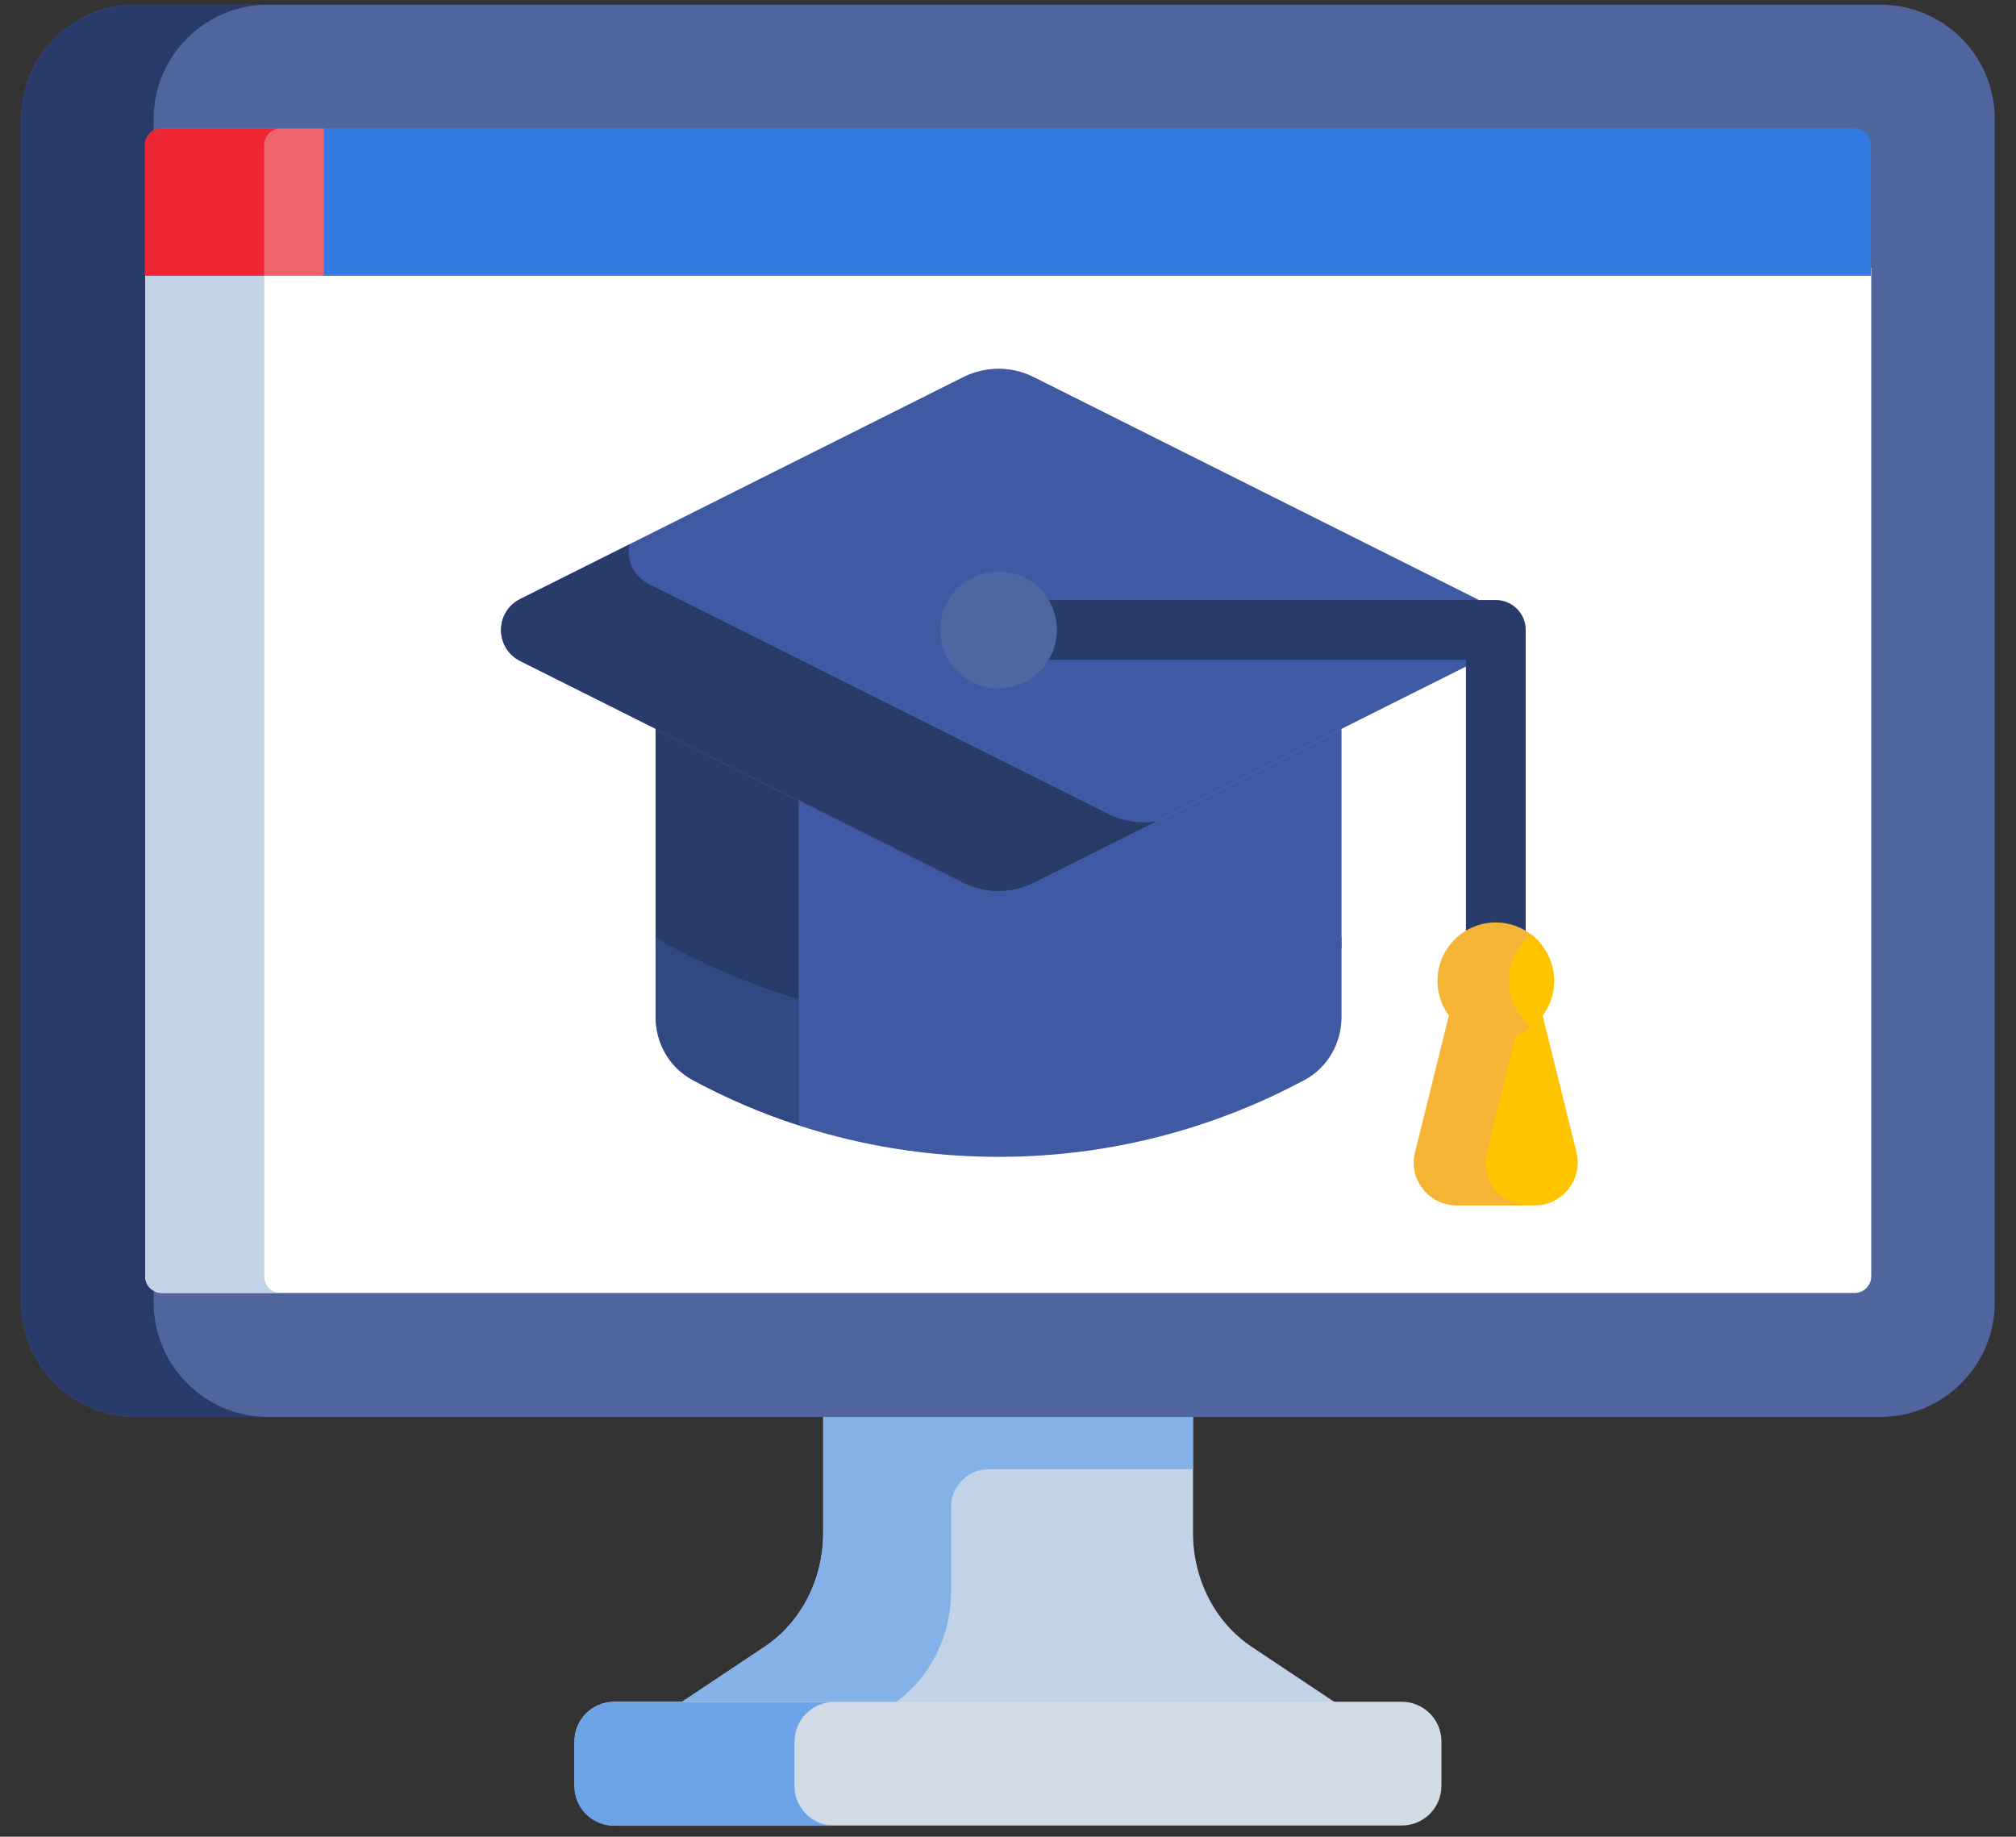 <?xml version="1.0" encoding="utf-8"?>
<!-- Generator: Adobe Illustrator 25.2.1, SVG Export Plug-In . SVG Version: 6.00 Build 0)  -->
<svg version="1.1" id="Layer_1" xmlns="http://www.w3.org/2000/svg" xmlns:xlink="http://www.w3.org/1999/xlink" x="0px" y="0px"
	 width="86.35px" height="78.67px" viewBox="0 0 86.35 78.67" style="enable-background:new 0 0 86.35 78.67;" xml:space="preserve"
	>
<rect x="0" y="0" width="86.35" height="78.67" fill="#333333" stroke="none"/>
<style type="text/css">
	.st0{fill:#FEC400;}
	.st1{fill:#CCD2DB;}
	.st2{fill:#293B6B;}
	.st3{fill:#DD4A22;}
	.st4{fill:#F15723;}
	.st5{fill:#F4B537;}
	.st6{fill:#FECA57;}
	.st7{fill:#1E2C4C;}
	.st8{fill-rule:evenodd;clip-rule:evenodd;fill:#3C569C;}
	.st9{fill-rule:evenodd;clip-rule:evenodd;fill:#337AE2;}
	.st10{fill-rule:evenodd;clip-rule:evenodd;fill:#2F70CF;}
	.st11{fill-rule:evenodd;clip-rule:evenodd;fill:#293B6B;}
	.st12{fill-rule:evenodd;clip-rule:evenodd;fill:#D44C1F;}
	.st13{fill-rule:evenodd;clip-rule:evenodd;fill:#FFFFFF;}
	.st14{fill-rule:evenodd;clip-rule:evenodd;fill:#C2D3E7;}
	.st15{fill-rule:evenodd;clip-rule:evenodd;fill:#FEC400;}
	.st16{fill-rule:evenodd;clip-rule:evenodd;fill:#FFDC66;}
	.st17{fill-rule:evenodd;clip-rule:evenodd;fill:#BF9300;}
	.st18{fill:#FEC093;}
	.st19{fill:#FEB784;}
	.st20{fill:#FEC9A3;}
	.st21{fill:#CF9F00;}
	.st22{fill:#C28571;}
	.st23{fill:#FFD5B8;}
	.st24{fill:#FFCEBF;}
	.st25{fill:#E3A796;}
	.st26{fill:#C2D3E7;}
	.st27{fill:#84B1E7;}
	.st28{fill:#D2DCE7;}
	.st29{fill:#6DA4E7;}
	.st30{fill:#50649E;}
	.st31{fill:#FFFFFF;}
	.st32{fill:#337AE2;}
	.st33{fill:#EE646C;}
	.st34{fill:#EE2631;}
	.st35{fill:#3F5AA3;}
	.st36{fill:#324882;}
	.st37{fill:#9790CC;}
	.st38{fill:#5066A3;}
</style>
<g>
	<path class="st26" d="M35.26,60.46v5.2c0,1.99-0.95,3.84-2.52,4.88l-3.78,2.52H57.4l-3.78-2.52c-1.57-1.04-2.52-2.89-2.52-4.88
		v-5.2C45.89,60.46,40.47,60.46,35.26,60.46L35.26,60.46z"/>
	<path class="st27" d="M35.26,60.46v5.2c0,1.99-0.95,3.84-2.52,4.88l-3.78,2.52h9.18l0.08-0.05c1.57-1.04,2.52-2.89,2.52-4.88v-3.6
		c0-0.88,0.72-1.6,1.6-1.6h8.76v-2.47H35.26z"/>
	<path class="st28" d="M60.04,72.89H26.31c-0.94,0-1.7,0.76-1.7,1.7v1.9c0,0.94,0.76,1.7,1.7,1.7h33.73c0.94,0,1.7-0.76,1.7-1.7
		v-1.9C61.74,73.65,60.98,72.89,60.04,72.89z"/>
	<path class="st29" d="M34.03,76.5v-1.9c0-0.94,0.76-1.7,1.7-1.7h-9.43c-0.94,0-1.7,0.76-1.7,1.7v1.9c0,0.94,0.76,1.7,1.7,1.7h9.43
		C34.8,78.2,34.03,77.43,34.03,76.5z"/>
	<g>
		<g>
			<path class="st30" d="M80.54,0.2H5.81c-2.7,0-4.9,2.2-4.9,4.9v50.69c0,2.7,2.2,4.9,4.9,4.9h74.73c2.7,0,4.9-2.2,4.9-4.9V5.1
				C85.44,2.39,83.25,0.2,80.54,0.2L80.54,0.2z"/>
		</g>
	</g>
	<path class="st2" d="M6.58,55.78V5.1c0-2.7,2.2-4.9,4.9-4.9H5.81c-2.7,0-4.9,2.2-4.9,4.9v50.69c0,2.7,2.2,4.9,4.9,4.9h5.67
		C8.78,60.69,6.58,58.49,6.58,55.78z"/>
	<g>
		<path class="st31" d="M6.22,11.47v0.34v42.86c0,0.39,0.32,0.71,0.71,0.71h72.51c0.39,0,0.71-0.32,0.71-0.71c0-1.14,0-30.75,0-43.2
			L6.22,11.47z"/>
	</g>
	<path class="st26" d="M11.32,54.67V11.81v-0.34h-5.1v0.34v42.86c0,0.39,0.32,0.71,0.71,0.71h5.1
		C11.63,55.38,11.32,55.06,11.32,54.67z"/>
	<path class="st32" d="M79.43,5.5H13.71v6.31h66.43c0-2.95,0-5.01,0-5.6C80.14,5.82,79.82,5.5,79.43,5.5z"/>
	<path class="st33" d="M13.88,5.5H6.92c-0.39,0-0.71,0.32-0.71,0.71v5.6h7.66V5.5z"/>
	<path class="st34" d="M12.02,5.5h-5.1c-0.39,0-0.71,0.32-0.71,0.71v5.6h5.1v-5.6C11.32,5.82,11.63,5.5,12.02,5.5z"/>
	<path class="st35" d="M44.27,37.14c-0.94,0.47-2.05,0.47-3,0l-13.19-6.61v10.09c0.17,0.14,0.34,0.27,0.54,0.38
		c4.21,2.27,9.03,3.56,14.15,3.56s9.94-1.29,14.15-3.56c0.2-0.11,0.38-0.24,0.54-0.38V30.53L44.27,37.14z"/>
	<path class="st2" d="M34.22,33.6l-6.14-3.07v10.09c0.17,0.14,0.34,0.27,0.54,0.38c1.76,0.95,3.64,1.73,5.59,2.31V33.6z"/>
	<path class="st35" d="M56.92,40.49c-4.21,2.27-9.03,3.56-14.15,3.56s-9.94-1.29-14.15-3.56c-0.2-0.11-0.38-0.24-0.54-0.38v3.46
		c0,1.11,0.59,2.15,1.57,2.68c3.9,2.11,8.37,3.3,13.12,3.3s9.21-1.2,13.12-3.3c0.98-0.53,1.57-1.57,1.57-2.68v-3.46
		C57.29,40.25,57.12,40.38,56.92,40.49L56.92,40.49z"/>
	<path class="st36" d="M34.22,42.8c-1.96-0.58-3.83-1.36-5.59-2.31c-0.2-0.11-0.38-0.24-0.54-0.38v3.46c0,1.11,0.59,2.15,1.57,2.68
		c1.45,0.78,2.97,1.44,4.56,1.95L34.22,42.8L34.22,42.8z"/>
	<path class="st37" d="M63.26,25.66l-18.99-9.51c-0.94-0.47-2.05-0.47-3,0l-18.99,9.51c-1.09,0.55-1.09,2.1,0,2.65l18.99,9.51
		c0.94,0.47,2.05,0.47,3,0l18.99-9.51C64.34,27.76,64.34,26.2,63.26,25.66L63.26,25.66z"/>
	<path class="st35" d="M63.26,25.66l-18.99-9.51c-0.94-0.47-2.05-0.47-3,0l-18.99,9.51c-1.09,0.55-1.09,2.1,0,2.65l18.99,9.51
		c0.94,0.47,2.05,0.47,3,0l18.99-9.51C64.34,27.76,64.34,26.2,63.26,25.66L63.26,25.66z"/>
	<path class="st2" d="M47.44,34.85L27.77,25c-0.67-0.34-0.94-1.05-0.81-1.68l-4.68,2.34c-1.09,0.55-1.09,2.1,0,2.65l18.99,9.51
		c0.94,0.47,2.05,0.47,3,0l5.27-2.64C48.83,35.29,48.1,35.18,47.44,34.85z"/>
	<g>
		<path class="st2" d="M64.07,41.98c-0.7,0-1.28-0.57-1.28-1.28V28.26H44.42c-0.7,0-1.28-0.57-1.28-1.28s0.57-1.28,1.28-1.28h19.65
			c0.7,0,1.28,0.57,1.28,1.28V40.7C65.35,41.41,64.78,41.98,64.07,41.98L64.07,41.98z"/>
	</g>
	<g>
		<path class="st0" d="M67.52,49.33l-1.51-6.09c-0.46,0.57-1.15,0.94-1.94,0.94c-0.79,0-1.48-0.37-1.94-0.94l-1.51,6.09
			c-0.31,1.16,0.57,2.3,1.78,2.3h3.34C66.94,51.63,67.82,50.49,67.52,49.33L67.52,49.33z"/>
	</g>
	<g>
		<path class="st5" d="M63.69,49.33l1.32-5.35c-0.29,0.12-0.6,0.19-0.94,0.19c-0.79,0-1.48-0.37-1.94-0.94l-1.51,6.09
			c-0.31,1.16,0.57,2.3,1.78,2.3h3.06C64.26,51.63,63.38,50.49,63.69,49.33z"/>
	</g>
	<circle class="st38" cx="42.77" cy="26.98" r="2.5"/>
	<path class="st0" d="M66.57,42.01c0,0.8-0.38,1.52-0.97,1.98c-0.42,0.33-2.57-1.98-2.57-1.98s2.14-2.31,2.57-1.98
		C66.19,40.5,66.57,41.21,66.57,42.01z"/>
	<path class="st5" d="M64.63,42.01c0-0.8,0.38-1.52,0.97-1.97c-0.42-0.33-0.95-0.53-1.53-0.53c-1.38,0-2.5,1.12-2.5,2.5
		c0,1.38,1.12,2.5,2.5,2.5c0.58,0,1.11-0.2,1.53-0.53C65.01,43.53,64.63,42.82,64.63,42.01L64.63,42.01z"/>
</g>
</svg>
